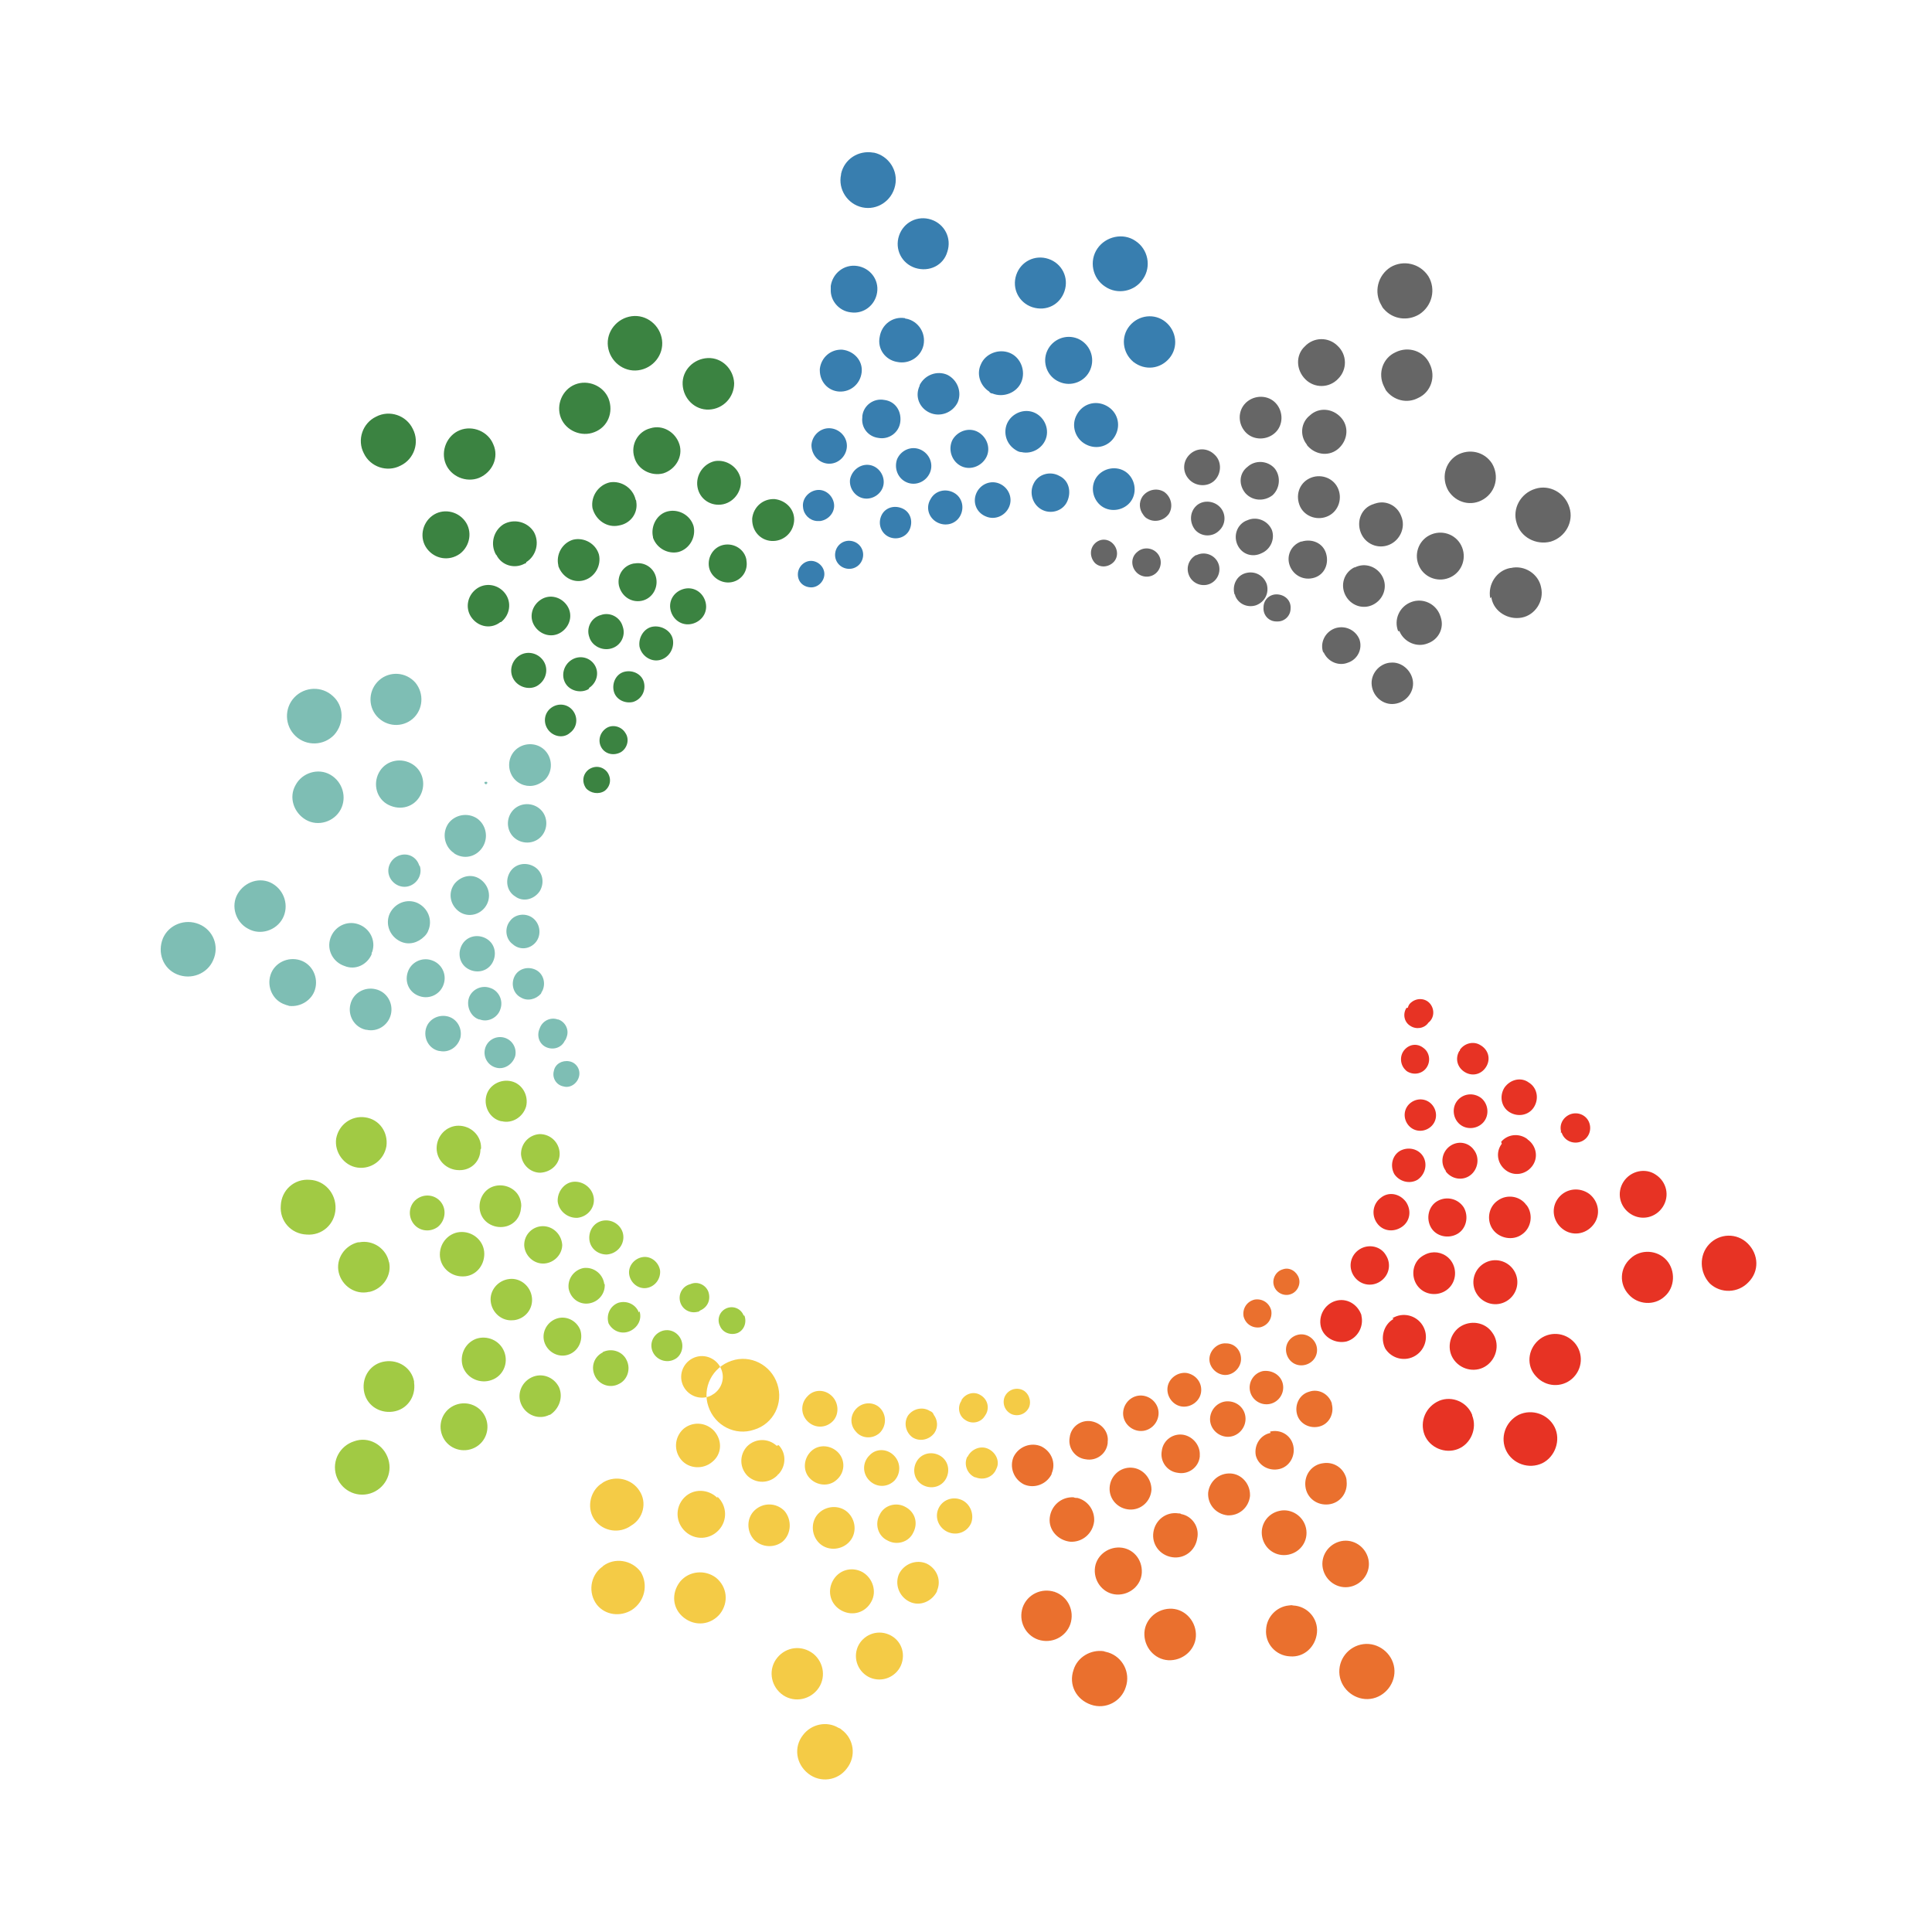 <?xml version="1.0" encoding="utf-8"?>
<!-- Generator: Adobe Illustrator 24.2.3, SVG Export Plug-In . SVG Version: 6.00 Build 0)  -->
<svg version="1.1" id="Layer_1" xmlns="http://www.w3.org/2000/svg" xmlns:xlink="http://www.w3.org/1999/xlink" x="0px" y="0px"
	 viewBox="0 0 300 300" style="enable-background:new 0 0 300 300;" xml:space="preserve">
<style type="text/css">
	.st0{fill-rule:evenodd;clip-rule:evenodd;fill:#387EAF;}
	.st1{fill-rule:evenodd;clip-rule:evenodd;fill:#3B8341;}
	.st2{fill-rule:evenodd;clip-rule:evenodd;fill:#7EBEB4;}
	.st3{fill-rule:evenodd;clip-rule:evenodd;fill:#A1CA44;}
	.st4{fill-rule:evenodd;clip-rule:evenodd;fill:#F4CB46;}
	.st5{fill-rule:evenodd;clip-rule:evenodd;fill:#EA702E;}
	.st6{fill-rule:evenodd;clip-rule:evenodd;fill:#E73324;}
	.st7{fill-rule:evenodd;clip-rule:evenodd;fill:#666666;}
</style>
<path class="st0" d="M132.1,48.5c2,0.3,3.8-1.1,4.1-3.1s-1.1-3.8-3.1-4.1c-2-0.3-3.8,1.1-4.1,3.1c0,0.2,0,0.4,0,0.5
	C128.9,46.7,130.3,48.3,132.1,48.5z M164.5,59.3c1.8,0.8,4,0,4.8-1.9c0,0,0,0,0,0l0,0c0.8-1.9-0.1-4-1.9-4.8c-1.9-0.8-4,0.1-4.8,1.9
	C161.8,56.3,162.6,58.5,164.5,59.3L164.5,59.3z M127.4,80.9c1.3-0.2,2.3-1.4,2.1-2.7s-1.4-2.3-2.7-2.1c-1.3,0.2-2.3,1.4-2.1,2.7
	c0.1,1.1,1,2,2.1,2.1C127,80.9,127.2,80.9,127.4,80.9z M134.2,77.4c1.4,0.2,2.8-0.8,3-2.2c0.2-1.4-0.8-2.8-2.2-3c0,0,0,0,0,0l0,0
	c-1.4-0.2-2.7,0.8-3,2.2C131.8,75.8,132.8,77.2,134.2,77.4z M138.1,83.4c1.2,0.5,2.7,0,3.2-1.3s0-2.7-1.3-3.2s-2.7,0-3.2,1.3
	C136.3,81.5,136.9,82.9,138.1,83.4L138.1,83.4z M145.5,81.1c1.3,0.7,2.9,0.3,3.6-1c0.7-1.3,0.3-2.9-1-3.6c-1.3-0.7-2.9-0.3-3.6,1
	C143.7,78.8,144.2,80.4,145.5,81.1L145.5,81.1z M170.6,78.2c1.2,1.3,3.3,1.3,4.6,0.1c1.3-1.2,1.3-3.3,0.1-4.6
	c-1.2-1.3-3.3-1.3-4.6-0.1l0,0c0,0-0.1,0.1-0.1,0.1C169.4,74.9,169.4,76.9,170.6,78.2L170.6,78.2z M168.6,69
	c1.7,0.9,3.7,0.3,4.6-1.4c0.9-1.7,0.3-3.7-1.4-4.6c-1.7-0.9-3.7-0.3-4.6,1.4C166.3,66,166.9,68.1,168.6,69L168.6,69z M158.6,70.2
	c1.7,0.4,3.5-0.7,3.9-2.4c0.4-1.7-0.7-3.5-2.4-3.9c-1.7-0.4-3.5,0.7-3.9,2.4c-0.3,1.3,0.2,2.7,1.4,3.5
	C157.9,70,158.2,70.2,158.6,70.2L158.6,70.2z M154.1,61.1c1.7,0.7,3.8-0.1,4.5-1.8c0.7-1.7-0.1-3.8-1.8-4.5
	c-1.7-0.7-3.8,0.1-4.5,1.8c-0.7,1.5-0.1,3.3,1.3,4.2C153.7,61,153.9,61.1,154.1,61.1L154.1,61.1z M144.4,64.1c1.6,0.7,3.5,0,4.3-1.6
	c0.7-1.6,0-3.5-1.6-4.3c-1.6-0.7-3.5,0-4.3,1.6v0c0,0,0,0.1,0,0.1C142,61.6,142.8,63.4,144.4,64.1L144.4,64.1z M139.3,56.2
	c1.9,0.4,3.7-0.8,4.1-2.6c0.4-1.9-0.8-3.7-2.6-4.1c-0.1,0-0.2,0-0.3-0.1c-1.9-0.3-3.6,1-3.9,2.9C136.2,54.2,137.5,55.9,139.3,56.2
	L139.3,56.2L139.3,56.2z M130.3,60.8c1.8,0.1,3.3-1.2,3.5-3s-1.2-3.3-3-3.5c-1.8-0.1-3.3,1.2-3.5,3c0,0.1,0,0.1,0,0.2
	C127.3,59.3,128.6,60.7,130.3,60.8z M128.6,72c1.5,0.1,2.8-1.1,2.9-2.6c0.1-1.5-1.1-2.8-2.6-2.9c-1.5-0.1-2.8,1.1-2.9,2.6
	C126,70.6,127.1,71.9,128.6,72L128.6,72z M136.4,68c1.6,0.3,3.2-0.8,3.4-2.5s-0.8-3.2-2.5-3.4c-1.6-0.3-3.2,0.8-3.4,2.5v0
	c0,0.1,0,0.1,0,0.2C133.7,66.4,134.8,67.8,136.4,68L136.4,68z M140.8,74.9c1.4,0.6,3-0.1,3.6-1.5s-0.1-3-1.5-3.6
	c-1.4-0.6-3,0.1-3.6,1.5C138.8,72.7,139.4,74.3,140.8,74.9L140.8,74.9z M149.1,72.3c1.4,0.8,3.2,0.2,4-1.2c0.8-1.4,0.2-3.2-1.2-4
	s-3.2-0.2-4,1.2C147.2,69.7,147.7,71.5,149.1,72.3C149.1,72.3,149.1,72.3,149.1,72.3z M153.1,80.2c1.4,0.6,3-0.1,3.6-1.5
	s-0.1-3-1.5-3.6c-1.4-0.6-3,0.1-3.6,1.5C151,78,151.6,79.6,153.1,80.2L153.1,80.2z M161.7,79.1c1.4,0.8,3.3,0.3,4-1.2s0.3-3.3-1.2-4
	c-1.4-0.8-3.3-0.3-4,1.2l0,0C159.8,76.5,160.3,78.3,161.7,79.1L161.7,79.1z M131.5,88.3c1.2,0.2,2.3-0.6,2.5-1.8
	c0.2-1.2-0.6-2.3-1.8-2.5c-1.2-0.2-2.3,0.6-2.5,1.8c0,0,0,0,0,0l0,0C129.5,87,130.3,88.1,131.5,88.3L131.5,88.3z M125.8,91.2
	c1.1,0.1,2.1-0.8,2.2-1.9c0.1-1.1-0.8-2.1-1.9-2.2c-1.1-0.1-2.1,0.8-2.2,1.9l0,0C123.8,90.2,124.6,91.1,125.8,91.2L125.8,91.2z
	 M142.1,41.6c-2.1-0.7-3.2-2.9-2.5-5s2.9-3.2,5-2.5c2.1,0.7,3.2,2.9,2.5,5l0,0C146.5,41.2,144.3,42.3,142.1,41.6L142.1,41.6z
	 M160.3,47.7c-2.1-0.7-3.2-2.9-2.5-5l0,0c0.7-2.1,2.9-3.2,5-2.5s3.2,2.9,2.5,5S162.5,48.4,160.3,47.7L160.3,47.7z M176,56.2
	c-1.7-1.4-2-3.9-0.6-5.6c1.4-1.7,3.9-2,5.6-0.6c1.7,1.4,2,3.9,0.6,5.6C180.2,57.3,177.8,57.6,176,56.2C176.1,56.3,176,56.3,176,56.2
	L176,56.2z M133.9,32.2c-2.3-0.5-3.8-2.8-3.3-5.1l0-0.1c0.5-2.3,2.7-3.7,5-3.3l0.1,0c2.3,0.5,3.8,2.8,3.3,5.1
	C138.5,31.2,136.2,32.7,133.9,32.2z M171.6,44.5c-2-1.3-2.5-4-1.2-5.9s4-2.5,5.9-1.2c2,1.3,2.5,4,1.2,5.9
	C176.2,45.3,173.5,45.8,171.6,44.5L171.6,44.5z"/>
<path class="st1" d="M71.4,86c1.6-1.2,2-3.5,0.8-5.1s-3.5-2-5.1-0.8c-1.6,1.2-2,3.5-0.8,5.1c0,0,0,0,0,0l0,0
	C67.5,86.8,69.7,87.2,71.4,86L71.4,86z M103,73.5c1.9-0.6,3.1-2.6,2.5-4.5c-0.6-1.9-2.6-3.1-4.5-2.5C99,67,97.9,69.1,98.5,71l0,0
	C99,72.9,101.1,74,103,73.5C103,73.5,103,73.5,103,73.5L103,73.5z M88.5,113.8c1.1-0.8,1.3-2.3,0.5-3.4c-0.8-1.1-2.3-1.3-3.4-0.5
	c-1.1,0.8-1.3,2.3-0.5,3.4l0,0C85.9,114.4,87.5,114.7,88.5,113.8z M91.5,106.8c1.2-0.8,1.6-2.4,0.8-3.6c-0.8-1.2-2.4-1.5-3.6-0.7
	c0,0,0,0,0,0l0,0c-1.2,0.8-1.6,2.4-0.9,3.6s2.4,1.6,3.6,0.9l0,0L91.5,106.8z M98.3,109c1.3-0.4,2-1.7,1.7-3s-1.7-2-3-1.7
	s-2,1.7-1.7,3l0,0C95.6,108.6,97,109.3,98.3,109C98.3,109,98.3,109,98.3,109z M102.4,102.5c1.4-0.3,2.3-1.7,2.1-3.1
	s-1.7-2.3-3.1-2.1s-2.3,1.7-2.1,3.1l0,0C99.6,101.8,101,102.8,102.4,102.5z M119.8,84c1.8,0.1,3.3-1.2,3.5-3s-1.2-3.3-3-3.5
	c-1.8-0.1-3.3,1.2-3.5,3c0,0.1,0,0.2,0,0.2C116.8,82.5,118.1,83.9,119.8,84z M112.3,78.3c1.8-0.4,3-2.2,2.7-4c-0.4-1.8-2.2-3-4-2.7
	c-1.8,0.4-3,2.2-2.7,4v0C108.6,77.5,110.4,78.7,112.3,78.3z M105.4,85.7c1.7-0.5,2.7-2.3,2.3-4c-0.5-1.7-2.3-2.7-4-2.3
	s-2.7,2.3-2.3,4c0,0,0,0.1,0,0.1C102,85.2,103.8,86.1,105.4,85.7L105.4,85.7z M96.1,81.6c1.8-0.3,3-1.9,2.7-3.7c0-0.1,0-0.2-0.1-0.3
	c-0.4-1.8-2.2-3-4-2.7c-1.8,0.4-3,2.2-2.7,4C92.5,80.8,94.3,82,96.1,81.6C96.1,81.6,96.1,81.6,96.1,81.6L96.1,81.6z M90.7,90.1
	c1.7-0.5,2.7-2.3,2.3-4c-0.5-1.7-2.3-2.7-4-2.3c-1.7,0.5-2.7,2.3-2.3,4c0,0,0,0.1,0,0.1C87.3,89.6,89,90.6,90.7,90.1L90.7,90.1z
	 M81.7,87.3c1.6-1,2.1-3.1,1.2-4.7c-1-1.6-3.1-2.1-4.7-1.2c-1.6,1-2.1,3.1-1.2,4.7c0,0,0.1,0.1,0.1,0.1c0.8,1.6,2.8,2.2,4.4,1.3
	C81.6,87.5,81.7,87.5,81.7,87.3L81.7,87.3z M77.8,96.6c1.4-1.1,1.7-3.1,0.6-4.5s-3.1-1.7-4.5-0.6c-1.4,1.1-1.7,3.1-0.6,4.5
	c1.1,1.4,3,1.7,4.4,0.6C77.7,96.6,77.8,96.6,77.8,96.6L77.8,96.6z M83.7,106.3c1.2-0.9,1.5-2.6,0.6-3.8l0,0l0,0
	c-0.9-1.2-2.6-1.5-3.8-0.6l0,0c-1.2,0.9-1.5,2.6-0.6,3.8c0,0,0,0,0,0l0,0C80.8,106.9,82.6,107.2,83.7,106.3
	C83.8,106.3,83.8,106.3,83.7,106.3L83.7,106.3L83.7,106.3z M87.1,98.2c1.4-0.9,1.9-2.7,1-4.1c-0.9-1.4-2.7-1.9-4.1-1
	c-1.4,0.9-1.9,2.7-1,4.1l0,0l0,0C83.9,98.6,85.7,99.1,87.1,98.2z M94.9,100.7c1.5-0.4,2.3-2,1.8-3.4c-0.4-1.5-2-2.3-3.4-1.8
	c-1.5,0.4-2.3,2-1.8,3.4C91.9,100.3,93.5,101.1,94.9,100.7L94.9,100.7z M99.6,93.3c1.6-0.3,2.6-1.9,2.3-3.5
	c-0.3-1.6-1.8-2.6-3.4-2.3c0,0-0.1,0-0.1,0c-1.6,0.3-2.6,1.8-2.3,3.4l0,0C96.5,92.6,98,93.6,99.6,93.3L99.6,93.3z M107.7,96.8
	c1.5-0.5,2.3-2,1.8-3.5s-2-2.3-3.5-1.8s-2.3,2-1.8,3.5C104.7,96.5,106.2,97.3,107.7,96.8L107.7,96.8z M113.6,90.4
	c1.6-0.3,2.6-1.8,2.3-3.4v0c0,0,0-0.1,0-0.1c-0.3-1.6-1.9-2.6-3.5-2.3c-1.6,0.3-2.6,1.9-2.3,3.5C110.4,89.6,112,90.7,113.6,90.4
	C113.6,90.4,113.6,90.4,113.6,90.4L113.6,90.4z M96.4,116.8c1-0.6,1.4-2,0.7-3l0,0l0,0c-0.6-1-2-1.4-3-0.7c-1,0.7-1.3,2-0.7,3
	C94,117.1,95.3,117.4,96.4,116.8z M93.9,122.8c0.9-0.7,1.1-1.9,0.4-2.9c-0.7-0.9-1.9-1.1-2.9-0.4c-0.9,0.7-1.1,1.9-0.4,2.9
	c0,0,0,0,0,0l0,0C91.7,123.2,93,123.4,93.9,122.8z M74.4,74.2c-2,0.8-4.4-0.2-5.2-2.2c-0.8-2,0.2-4.4,2.2-5.2c2-0.8,4.4,0.2,5.2,2.2
	C77.5,71,76.5,73.3,74.4,74.2L74.4,74.2z M92.3,67.1c-2,0.8-4.4-0.2-5.2-2.2c-0.8-2,0.2-4.4,2.2-5.2s4.4,0.2,5.2,2.2l0,0
	C95.3,64,94.4,66.3,92.3,67.1C92.3,67.1,92.3,67.1,92.3,67.1L92.3,67.1z M110.1,63.6c-2.2,0.1-4-1.7-4.1-3.9c-0.1-2.2,1.7-4,3.9-4.1
	c2.2-0.1,4,1.7,4.1,3.9l0,0C114,61.7,112.3,63.5,110.1,63.6L110.1,63.6z M62.2,72.3c-2.1,1.1-4.7,0.2-5.7-1.9
	c-1.1-2.1-0.2-4.7,1.9-5.7c2.1-1.1,4.7-0.2,5.7,1.9l0,0C65.2,68.7,64.3,71.3,62.2,72.3z M99.1,57.5c-2.3,0.3-4.4-1.4-4.7-3.7
	c-0.3-2.3,1.4-4.4,3.7-4.7c2.3-0.3,4.4,1.4,4.7,3.7S101.4,57.2,99.1,57.5C99.1,57.5,99.1,57.5,99.1,57.5z"/>
<path class="st2" d="M48.9,153.7c0.6-1.9-0.4-4-2.3-4.6c-1.9-0.6-4,0.4-4.6,2.3c-0.6,1.9,0.4,4,2.3,4.6c0.2,0.1,0.4,0.1,0.6,0.2
	C46.7,156.4,48.4,155.3,48.9,153.7z M65.1,123.8c1.1-1.7,0.7-4-1-5.1c-1.7-1.1-4-0.7-5.1,1c-1.1,1.7-0.7,4,1,5.1c0,0,0,0,0,0l0,0
	C61.8,125.9,64,125.5,65.1,123.8C65.1,123.8,65.1,123.8,65.1,123.8L65.1,123.8z M80,164c0.3-1.3-0.5-2.6-1.8-2.9
	c-1.3-0.3-2.6,0.5-2.9,1.8c-0.3,1.3,0.5,2.6,1.8,2.9C78.3,166.1,79.6,165.3,80,164L80,164z M77.7,156.7c0.5-1.4-0.3-2.9-1.6-3.3
	c-1.4-0.5-2.9,0.3-3.3,1.6s0.3,2.9,1.6,3.3c0,0,0,0,0,0c0,0,0.1,0,0.1,0C75.8,158.8,77.3,158,77.7,156.7L77.7,156.7z M84.2,153.9
	c0.6-1.2,0.2-2.7-1-3.3c-1.2-0.6-2.7-0.2-3.3,1c-0.6,1.2-0.2,2.7,1,3.3c1,0.6,2.3,0.3,3.1-0.6C84.1,154.1,84.1,154,84.2,153.9
	L84.2,153.9z M83.2,146.3c0.9-1.1,0.7-2.8-0.4-3.7c-1.1-0.9-2.8-0.7-3.6,0.4c-0.9,1.1-0.7,2.8,0.4,3.6
	C80.7,147.6,82.3,147.4,83.2,146.3L83.2,146.3z M84.7,121c1.2-1.3,1.1-3.4-0.2-4.6c-1.3-1.2-3.4-1.1-4.6,0.2
	c-1.2,1.3-1.1,3.4,0.2,4.6c1,0.9,2.4,1.1,3.6,0.5C84.1,121.5,84.4,121.3,84.7,121L84.7,121z M75.3,121.4c-0.1,0.1-0.1,0.2,0,0.3
	c0.1,0.1,0.2,0.1,0.3,0c0.1-0.1,0.1-0.2,0-0.3c0,0,0,0,0,0H75.3z M74.9,131.6c1-1.5,0.6-3.5-0.8-4.5c-1.5-1-3.5-0.6-4.5,0.8
	c-1,1.5-0.6,3.5,0.8,4.5c0,0,0.1,0,0.1,0.1C72,133.5,73.9,133.1,74.9,131.6L74.9,131.6z M65.2,134.5c0.4,1.3-0.4,2.7-1.7,3.1
	c-1.3,0.4-2.7-0.4-3.1-1.7c-0.4-1.3,0.4-2.7,1.7-3.1c1.3-0.4,2.6,0.3,3,1.6l0,0L65.2,134.5z M66.5,144.5c0.7-1.6,0-3.5-1.7-4.3
	c-1.6-0.7-3.5,0-4.3,1.7c-0.7,1.6,0,3.5,1.7,4.3c1.3,0.6,2.7,0.2,3.7-0.8C66.2,145.1,66.4,144.8,66.5,144.5L66.5,144.5z M57.8,147.8
	c0.6-1.8-0.4-3.7-2.2-4.3s-3.7,0.4-4.3,2.2c-0.6,1.8,0.4,3.7,2.2,4.3h0c1.7,0.7,3.5-0.2,4.2-1.8C57.7,148.1,57.7,147.9,57.8,147.8z
	 M60.7,157.5c0.4-1.7-0.6-3.5-2.4-3.9c-1.7-0.4-3.5,0.6-3.9,2.4c-0.4,1.7,0.6,3.5,2.4,3.9c0,0,0.1,0,0.1,0
	C58.6,160.3,60.3,159.2,60.7,157.5L60.7,157.5z M71.5,161.1c0.3-1.5-0.6-3-2.1-3.3s-3,0.6-3.3,2.1s0.6,3,2.1,3.3l0,0l0.1,0
	C69.7,163.5,71.1,162.6,71.5,161.1L71.5,161.1z M68.9,152.8c0.5-1.5-0.3-3.2-1.9-3.7c-1.5-0.5-3.2,0.3-3.7,1.9s0.3,3.2,1.9,3.7
	C66.7,155.2,68.4,154.4,68.9,152.8L68.9,152.8z M76.4,149.6c0.8-1.3,0.5-3-0.8-3.8s-3-0.5-3.8,0.8c0,0,0,0,0,0l0,0
	c-0.8,1.3-0.5,3,0.8,3.8S75.6,150.9,76.4,149.6C76.4,149.6,76.4,149.6,76.4,149.6z M75.3,140.9c1-1.3,0.8-3.1-0.5-4.2
	s-3.1-0.8-4.2,0.5l0,0l0,0c-1,1.3-0.8,3.1,0.5,4.2S74.3,142.2,75.3,140.9L75.3,140.9z M83.8,138.4c0.8-1.3,0.5-3-0.8-3.8
	s-3-0.5-3.8,0.8s-0.5,3,0.8,3.8C81.2,140.1,82.9,139.7,83.8,138.4L83.8,138.4z M84.2,129.7c1-1.3,0.8-3.2-0.5-4.2
	c-1.3-1-3.2-0.8-4.2,0.5c-1,1.3-0.8,3.2,0.5,4.2l0,0l0,0C81.3,131.2,83.2,131,84.2,129.7L84.2,129.7z M88,161
	c0.4-1.1-0.2-2.3-1.3-2.7c0,0-0.1,0-0.1,0c-1.1-0.4-2.4,0.2-2.8,1.4l0,0c-0.5,1.1-0.1,2.4,1,2.9s2.4,0.1,2.9-1
	C87.9,161.4,87.9,161.2,88,161z M89.9,167.2c0.3-1.1-0.4-2.2-1.5-2.4s-2.2,0.4-2.4,1.5c-0.3,1.1,0.4,2.2,1.5,2.4
	C88.5,169,89.6,168.3,89.9,167.2L89.9,167.2z M43.9,142.6c-1,1.9-3.5,2.7-5.4,1.6c-1.9-1-2.7-3.5-1.6-5.4s3.5-2.7,5.4-1.6
	C44.2,138.3,44.9,140.7,43.9,142.6L43.9,142.6z M52.9,125.7c-1,1.9-3.5,2.7-5.4,1.6s-2.7-3.5-1.6-5.4c1-1.9,3.5-2.7,5.4-1.6l0,0
	C53.2,121.4,53.9,123.8,52.9,125.7L52.9,125.7z M64.1,111.6c-1.6,1.4-4.1,1.3-5.6-0.4c-1.4-1.6-1.3-4.1,0.4-5.6
	c1.6-1.4,4.1-1.3,5.6,0.4C65.9,107.7,65.7,110.2,64.1,111.6C64.1,111.6,64.1,111.6,64.1,111.6L64.1,111.6z M33.1,149.1
	c-0.9,2.1-3.4,3.1-5.6,2.2s-3.1-3.4-2.2-5.6c0.9-2.1,3.4-3.1,5.6-2.2C33.1,144.4,34.1,146.9,33.1,149.1L33.1,149.1z M51.9,114.1
	c-1.6,1.7-4.3,1.8-6,0.2s-1.8-4.3-0.2-6c1.6-1.7,4.3-1.8,6-0.2l0,0C53.4,109.6,53.5,112.3,51.9,114.1L51.9,114.1z"/>
<path class="st3" d="M75.3,219.9c-0.9-1.8-3.1-2.5-4.9-1.6c-1.8,0.9-2.5,3.1-1.6,4.9c0.9,1.8,3.1,2.5,4.9,1.6
	C75.5,223.9,76.2,221.7,75.3,219.9L75.3,219.9z M68.5,186.7c-0.9-1.2-2.6-1.4-3.8-0.5c-1.2,0.9-1.4,2.6-0.5,3.8
	c0.9,1.2,2.6,1.4,3.8,0.5C69.1,189.6,69.4,187.9,68.5,186.7L68.5,186.7L68.5,186.7z M105.7,207.9c-0.6-1.2-2-1.7-3.2-1.1h0l0,0
	c-1.2,0.6-1.7,2-1.1,3.2c0.6,1.2,2.1,1.7,3.3,1.1C105.8,210.6,106.3,209.1,105.7,207.9L105.7,207.9z M99.2,203.8
	c-0.5-1.3-1.9-1.9-3.2-1.5c-1.3,0.5-1.9,1.9-1.5,3.2c0.7,1.3,2.2,1.8,3.5,1.1c1.1-0.6,1.7-1.8,1.3-3L99.2,203.8z M102.5,197.3
	c-0.2-1.3-1.4-2.3-2.7-2.1s-2.3,1.4-2.1,2.7s1.4,2.3,2.7,2.1c0,0,0,0,0,0l0,0C101.7,199.8,102.6,198.6,102.5,197.3L102.5,197.3z
	 M96.8,192.1c0-1.4-1.2-2.6-2.7-2.6s-2.6,1.2-2.6,2.7s1.2,2.6,2.7,2.6l0,0C95.7,194.7,96.8,193.5,96.8,192.1z M81.7,171.8
	c0.4-1.7-0.6-3.5-2.3-3.9c-1.7-0.4-3.5,0.6-3.9,2.3c-0.4,1.7,0.6,3.5,2.3,3.9c0,0,0,0,0,0c0,0,0.1,0,0.1,0
	C79.5,174.5,81.2,173.5,81.7,171.8z M74.7,178.2c0-1.9-1.6-3.4-3.5-3.4s-3.4,1.6-3.4,3.5c0,1.9,1.6,3.4,3.5,3.4c0,0,0.1,0,0.1,0
	c1.8,0,3.2-1.4,3.2-3.2C74.7,178.4,74.7,178.3,74.7,178.2z M80.8,186.3c-0.5-1.7-2.4-2.6-4.1-2.1s-2.6,2.4-2.1,4.1
	c0.5,1.7,2.4,2.6,4.1,2.1c1.3-0.4,2.1-1.5,2.2-2.8C81,187.1,80.9,186.7,80.8,186.3L80.8,186.3z M75.2,194.7c0-1.9-1.6-3.4-3.5-3.4
	s-3.4,1.6-3.4,3.5c0,1.9,1.6,3.4,3.5,3.4c0,0,0.1,0,0.1,0C73.8,198.2,75.2,196.6,75.2,194.7L75.2,194.7z M82.6,201.5
	c-0.2-1.8-1.8-3.1-3.5-2.9c-1.8,0.2-3.1,1.8-2.9,3.5c0.2,1.8,1.8,3.1,3.5,2.9c0,0,0.1,0,0.1,0C81.5,204.8,82.8,203.3,82.6,201.5
	L82.6,201.5z M78.3,209.9c-0.7-1.8-2.7-2.6-4.4-2c-1.8,0.7-2.6,2.7-2,4.4c0.7,1.8,2.7,2.6,4.4,2l0,0C78.1,213.7,79,211.7,78.3,209.9
	C78.3,209.9,78.3,209.9,78.3,209.9L78.3,209.9z M86.8,215.4c-0.8-1.6-2.7-2.3-4.3-1.5c-1.6,0.8-2.3,2.7-1.5,4.3
	c0.8,1.6,2.7,2.3,4.3,1.5c0,0,0.1,0,0.1,0C86.8,218.8,87.5,217,86.8,215.4L86.8,215.4z M97.3,211.2c-0.6-1.3-2.2-1.9-3.6-1.3
	c0,0-0.1,0-0.1,0.1c-1.4,0.7-1.9,2.3-1.2,3.7c0.7,1.4,2.4,1.9,3.7,1.2C97.4,214.3,98,212.6,97.3,211.2
	C97.3,211.3,97.3,211.3,97.3,211.2L97.3,211.2z M90.1,206.5c-0.6-1.5-2.3-2.3-3.8-1.7l0,0c-1.5,0.6-2.3,2.3-1.7,3.8s2.3,2.3,3.8,1.7
	c0,0,0,0,0,0l0,0C89.9,209.7,90.6,208,90.1,206.5z M93.8,199.2c-0.3-1.5-1.7-2.5-3.2-2.3c-1.5,0.3-2.5,1.7-2.3,3.2
	c0.3,1.5,1.6,2.5,3.1,2.3c1.5-0.2,2.6-1.5,2.5-3v0C93.8,199.4,93.8,199.3,93.8,199.2L93.8,199.2z M87.3,193.3
	c-0.1-1.6-1.4-2.9-3-2.9c-1.6,0-2.9,1.3-2.9,2.9c0,0,0,0.1,0,0.1c0.1,1.6,1.5,2.9,3.1,2.8c1.6-0.1,2.9-1.5,2.8-3.1L87.3,193.3z
	 M92.2,186c-0.2-1.5-1.6-2.6-3.1-2.5s-2.6,1.6-2.5,3.1c0.2,1.5,1.6,2.6,3.1,2.5l0,0l0,0C91.3,188.9,92.4,187.5,92.2,186L92.2,186
	L92.2,186z M86.9,179c-0.1-1.6-1.4-2.9-3.1-2.9c-1.6,0.1-2.9,1.4-2.9,3.1c0.1,1.6,1.4,2.9,3,2.9C85.7,182,87,180.6,86.9,179
	C87,178.9,87,178.9,86.9,179c0-0.1,0-0.1,0-0.2V179z M110,200.6c-0.4-1.1-1.7-1.7-2.8-1.2h0l0,0c-1.2,0.3-1.9,1.5-1.6,2.7
	c0.3,1.2,1.5,1.9,2.7,1.6c0.2,0,0.3-0.1,0.4-0.2C109.9,203,110.4,201.8,110,200.6L110,200.6z M115.4,204.1c-0.5-1-1.7-1.4-2.7-0.9
	c0,0,0,0,0,0l0,0c-1,0.5-1.4,1.7-0.9,2.7l0,0c0.4,1,1.6,1.5,2.7,1.1c1-0.4,1.5-1.6,1.1-2.7C115.5,204.3,115.4,204.2,115.4,204.1z
	 M64.3,214.7c0.3,2.2-1.1,4.2-3.3,4.5c-2.2,0.3-4.2-1.1-4.5-3.3c-0.3-2.2,1.1-4.2,3.3-4.5c2.1-0.3,4.1,1,4.5,3.1
	C64.3,214.6,64.3,214.6,64.3,214.7L64.3,214.7z M60.4,195.9c0.5,2.1-0.9,4.2-3,4.7l-0.1,0c-2.1,0.5-4.2-0.9-4.7-3
	c-0.5-2.1,0.9-4.2,3-4.7c0,0,0.1,0,0.2,0l0,0c2.1-0.4,4.2,1,4.6,3.1c0,0,0,0.1,0,0.1L60.4,195.9z M60,178c-0.4,2.2-2.4,3.6-4.5,3.3
	s-3.6-2.4-3.3-4.5c0.4-2.2,2.4-3.6,4.5-3.3l0,0l0,0C58.9,173.8,60.3,175.8,60,178L60,178z M60.3,226.6c0.7,2.3-0.6,4.6-2.8,5.3
	c-2.3,0.7-4.6-0.6-5.3-2.8c-0.7-2.3,0.6-4.6,2.8-5.3l0,0C57.2,223,59.6,224.3,60.3,226.6L60.3,226.6z M52.1,187.7
	c-0.1,2.4-2.1,4.2-4.5,4c-2.4-0.1-4.2-2.1-4-4.5c0.1-2.4,2.1-4.2,4.5-4l0,0C50.4,183.3,52.2,185.3,52.1,187.7L52.1,187.7z"/>
<path class="st4" d="M138,253.8c-1.9-0.8-4,0.1-4.8,1.9c-0.8,1.9,0.1,4,1.9,4.8c1.9,0.8,4-0.1,4.8-1.9
	C140.7,256.7,139.9,254.6,138,253.8L138,253.8z M111.4,232.6c-1.4-1.4-3.7-1.5-5.1-0.1c0,0,0,0,0,0c0,0,0,0-0.1,0.1
	c-1.4,1.5-1.3,3.8,0.2,5.2s3.8,1.3,5.2-0.2c1.4-1.5,1.3-3.8-0.2-5.2V232.6z M153.5,225c-1.2-0.6-2.6,0-3.2,1.1c0,0,0,0.1-0.1,0.1
	c-0.6,1.2,0,2.7,1.2,3.2c0,0,0,0,0,0l0.1,0c1.2,0.5,2.7,0,3.2-1.3C155.3,227,154.7,225.6,153.5,225L153.5,225z M145.9,226
	c-1.3-0.7-2.9-0.3-3.6,1c-0.7,1.3-0.3,2.9,1,3.6c1.3,0.7,2.9,0.3,3.6-1C147.6,228.3,147.2,226.7,145.9,226L145.9,226z M144.4,219.1
	c-1.1-0.7-2.6-0.4-3.4,0.7c-0.7,1.1-0.4,2.6,0.7,3.4c1.1,0.7,2.6,0.4,3.4-0.7c0.6-0.9,0.5-2-0.1-2.8
	C144.9,219.4,144.7,219.2,144.4,219.1L144.4,219.1z M136.8,218.8c-0.9-1.1-2.6-1.2-3.7-0.2s-1.2,2.6-0.2,3.7
	c0.9,1.1,2.6,1.2,3.7,0.2l0,0C137.6,221.5,137.7,219.9,136.8,218.8C136.8,218.8,136.8,218.8,136.8,218.8
	C136.8,218.8,136.8,218.8,136.8,218.8L136.8,218.8z M112.1,212.9c-0.5-1.7-2.3-2.7-4-2.2c-1.7,0.5-2.7,2.3-2.2,4
	c0.5,1.7,2.3,2.7,4,2.2c0.4-0.1,0.7-0.3,1-0.5C112,215.6,112.5,214.2,112.1,212.9L112.1,212.9z M110.9,222.2
	c-1.3-1.4-3.4-1.5-4.8-0.3c-1.4,1.3-1.5,3.4-0.3,4.8s3.4,1.5,4.8,0.3C112.1,225.8,112.2,223.7,110.9,222.2L110.9,222.2z
	 M120.6,224.5c-1.3-1.2-3.3-1.2-4.6,0.1c-1.2,1.3-1.2,3.3,0.1,4.6c1.3,1.2,3.3,1.2,4.6-0.1c0,0,0,0,0,0c0.1-0.1,0.1-0.2,0.2-0.2
	c1.2-1.3,1.2-3.3,0-4.5L120.6,224.5z M121.8,234.6c-1.3-1.3-3.3-1.3-4.6-0.1s-1.3,3.3-0.1,4.6c1.2,1.2,3.1,1.3,4.4,0.3
	C122.9,238.2,123,236,121.8,234.6L121.8,234.6z M131.8,235c-1.2-1.3-3.3-1.3-4.6-0.1c-1.3,1.2-1.3,3.3-0.1,4.6
	c1.2,1.3,3.3,1.3,4.6,0.1c0,0,0.1-0.1,0.1-0.1C133,238.3,133,236.3,131.8,235L131.8,235z M133.9,244.1c-1.7-0.9-3.7-0.3-4.6,1.4
	s-0.3,3.7,1.4,4.6c1.7,0.9,3.7,0.3,4.6-1.4C136.2,247.1,135.5,245,133.9,244.1L133.9,244.1z M143.9,242.8c-1.6-0.7-3.5,0-4.3,1.6
	c-0.7,1.6,0,3.5,1.6,4.3s3.5,0,4.3-1.6c0,0,0,0,0,0c0,0,0-0.1,0-0.1C146.2,245.4,145.5,243.6,143.9,242.8L143.9,242.8z M149.3,232.9
	c-1.4-0.6-3,0-3.6,1.4l0,0c-0.6,1.4,0.1,3,1.5,3.6c1.4,0.6,3,0,3.6-1.4l0,0C151.3,235.2,150.7,233.5,149.3,232.9L149.3,232.9
	C149.3,232.9,149.3,232.9,149.3,232.9L149.3,232.9z M140.6,234c-1.4-0.8-3.3-0.3-4,1.2c-0.8,1.4-0.3,3.3,1.2,4
	c1.4,0.8,3.3,0.3,4-1.2c0,0,0,0,0,0l0,0C142.6,236.5,142.1,234.8,140.6,234L140.6,234z M138.8,226c-1.1-1.1-2.8-1.1-3.8,0l0,0
	c-1.1,1.1-1.1,2.8,0,3.9c1.1,1.1,2.8,1.1,3.9,0C139.9,228.8,139.9,227.1,138.8,226L138.8,226L138.8,226L138.8,226z M130.2,225.6
	c-1.1-1.2-3-1.4-4.2-0.3c-1.2,1.1-1.4,3-0.3,4.2c1.1,1.2,3,1.4,4.2,0.3l0,0l0,0C131.2,228.7,131.3,226.8,130.2,225.6L130.2,225.6z
	 M129.2,216.8c-1.1-1.1-2.8-1.1-3.8,0h0l0,0c-1.1,1.1-1.1,2.8,0,3.9c1.1,1.1,2.8,1.1,3.9,0C130.3,219.7,130.3,217.9,129.2,216.8
	L129.2,216.8z M120.7,214.9c-1-3-4.2-4.6-7.1-3.6c-3,1-4.6,4.2-3.6,7.1c1,3,4.2,4.6,7.1,3.6C120.1,221.1,121.7,217.9,120.7,214.9
	L120.7,214.9L120.7,214.9z M152.2,216.6c-1-0.6-2.3-0.2-2.9,0.8l0,0c0,0,0,0,0,0.1c-0.7,1-0.4,2.4,0.6,3c1,0.7,2.4,0.4,3-0.6
	c0.1-0.1,0.1-0.2,0.2-0.3C153.7,218.5,153.3,217.2,152.2,216.6L152.2,216.6z M158.7,215.8c-1-0.4-2.2,0-2.7,1.1l0,0
	c-0.4,1,0,2.2,1.1,2.7c1,0.4,2.2,0,2.7-1.1C160.2,217.5,159.7,216.2,158.7,215.8C158.7,215.8,158.7,215.8,158.7,215.8L158.7,215.8z
	 M126.3,256.8c1.7,1.4,2,3.9,0.6,5.6s-3.9,2-5.6,0.6c-1.7-1.4-2-3.9-0.6-5.6C122.1,255.7,124.5,255.4,126.3,256.8
	C126.3,256.8,126.3,256.8,126.3,256.8L126.3,256.8z M111.2,245c1.7,1.4,2,3.8,0.6,5.6c-1.4,1.7-3.8,2-5.6,0.6s-2-3.8-0.6-5.6
	C107,243.9,109.5,243.7,111.2,245L111.2,245z M99.3,231.5c1.2,1.8,0.6,4.3-1.3,5.4l0,0c-1.8,1.3-4.3,0.9-5.6-0.8s-0.9-4.3,0.8-5.6
	c0.2-0.1,0.4-0.3,0.6-0.4C95.6,229.1,98.1,229.6,99.3,231.5L99.3,231.5z M130.7,268.6c1.9,1.4,2.3,4.1,0.8,6c-1.4,1.9-4.1,2.3-6,0.8
	s-2.3-4.1-0.8-6c1.3-1.7,3.7-2.2,5.5-1.1C130.5,268.4,130.6,268.5,130.7,268.6L130.7,268.6z M99.5,244.1c1.2,2,0.6,4.6-1.4,5.9
	c-1.8,1.1-4.1,0.8-5.4-0.8c-1.4-1.8-1.1-4.5,0.8-5.9c0,0,0.1,0,0.1-0.1C95.4,241.8,98.1,242.2,99.5,244.1z"/>
<path class="st5" d="M207.9,239.4c-1.9,0.6-3,2.6-2.4,4.5c0.6,1.9,2.6,3,4.5,2.4c1.9-0.6,3-2.6,2.4-4.5
	C211.8,239.9,209.8,238.8,207.9,239.4L207.9,239.4z M173.9,240.3c-2-0.1-3.8,1.4-3.9,3.4s1.4,3.8,3.4,3.9c2,0.1,3.8-1.4,3.9-3.4l0,0
	C177.4,242.1,175.9,240.4,173.9,240.3L173.9,240.3z M201.4,207.3c-1.3,0.4-2,1.7-1.6,3c0.4,1.3,1.7,2,3,1.6c1.3-0.4,2-1.7,1.6-3v0
	l0,0C204,207.7,202.7,206.9,201.4,207.3L201.4,207.3z M196.1,212.9c-1.4,0.3-2.3,1.7-2,3.1c0.3,1.4,1.7,2.3,3.1,2
	c1.4-0.3,2.3-1.7,2-3.1C198.9,213.5,197.5,212.7,196.1,212.9L196.1,212.9z M190.4,208.6c-1.3-0.1-2.5,1-2.6,2.3
	c-0.1,1.3,1,2.5,2.3,2.6c1.3,0.1,2.5-1,2.6-2.3C192.8,209.8,191.8,208.6,190.4,208.6L190.4,208.6z M184.3,213.2
	c-1.4-0.2-2.8,0.8-3,2.2c-0.2,1.4,0.8,2.8,2.2,3c1.4,0.2,2.8-0.8,3-2.2l0,0C186.7,214.8,185.8,213.5,184.3,213.2L184.3,213.2z
	 M161.7,224.6c-1.6-0.7-3.5,0-4.3,1.6c-0.7,1.6,0,3.5,1.6,4.3c1.6,0.7,3.5,0,4.3-1.6v0c0,0,0-0.1,0-0.1
	C164,227.2,163.3,225.4,161.7,224.6L161.7,224.6z M166.7,232.5c-1.9-0.1-3.5,1.3-3.7,3.2s1.3,3.5,3.2,3.7c1.9,0.1,3.5-1.3,3.7-3.2
	c0.1-1.7-1-3.2-2.6-3.6C167.1,232.6,166.9,232.6,166.7,232.5L166.7,232.5z M175.7,227.9c-1.8-0.1-3.3,1.3-3.4,3.1
	c-0.1,1.8,1.3,3.3,3.1,3.4c1.8,0.1,3.3-1.3,3.4-3.1l0,0C178.8,229.6,177.5,228,175.7,227.9L175.7,227.9L175.7,227.9z M183,235
	c-1.9-0.3-3.6,1-3.9,2.9c-0.3,1.9,1,3.6,2.9,3.9c1.9,0.3,3.6-1,3.9-2.9l0,0c0.4-1.8-0.8-3.5-2.5-3.8C183.3,235,183.2,235,183,235z
	 M191.1,228.8c-1.8-0.1-3.3,1.2-3.5,3c-0.1,1.8,1.2,3.3,3,3.5c1.8,0.1,3.3-1.2,3.5-3c0-0.1,0-0.1,0-0.2
	C194.1,230.4,192.8,228.9,191.1,228.8L191.1,228.8z M198.7,234.6c-1.9,0.4-3.1,2.2-2.7,4.1c0.4,1.9,2.2,3.1,4.1,2.7
	c1.9-0.4,3.1-2.2,2.7-4.1C202.4,235.4,200.5,234.2,198.7,234.6L198.7,234.6z M205.5,227.2c-1.8,0.2-3,1.8-2.8,3.6
	c0.2,1.8,1.8,3,3.6,2.8c1.8-0.2,3-1.8,2.8-3.6c0-0.4-0.1-0.7-0.3-1.1C208.2,227.7,206.9,227,205.5,227.2L205.5,227.2z M203.3,216.1
	c-1.5,0.4-2.3,2-1.9,3.5s2,2.3,3.5,1.9s2.3-2,1.9-3.5l0,0l0-0.1C206.3,216.4,204.7,215.6,203.3,216.1
	C203.3,216.1,203.3,216.1,203.3,216.1L203.3,216.1z M197.3,222.5c-1.6,0.3-2.6,1.9-2.3,3.5c0,0,0,0,0,0l0,0c0.4,1.6,2.1,2.5,3.7,2.1
	c1.6-0.4,2.5-2.1,2.1-3.7c-0.4-1.6-2-2.5-3.6-2.1L197.3,222.5z M190.8,217.6c-1.5-0.1-2.8,1.1-2.9,2.6s1.1,2.8,2.6,2.9
	s2.8-1.1,2.9-2.6C193.5,219,192.4,217.7,190.8,217.6L190.8,217.6z M183.8,222.8c-1.6-0.3-3.2,0.8-3.4,2.5c-0.3,1.6,0.8,3.2,2.5,3.4
	c1.6,0.3,3.2-0.8,3.4-2.5c0-0.1,0-0.1,0-0.2C186.4,224.5,185.3,223.1,183.8,222.8L183.8,222.8z M177.3,216.7
	c-1.5-0.1-2.8,1.1-2.9,2.6s1.1,2.8,2.6,2.9s2.8-1.1,2.9-2.6C180,218.1,178.8,216.8,177.3,216.7L177.3,216.7z M169.5,220.7
	c-1.6-0.3-3.2,0.8-3.4,2.5c-0.3,1.6,0.8,3.2,2.5,3.4c1.6,0.3,3.2-0.8,3.4-2.5c0-0.1,0-0.1,0-0.2C172.2,222.4,171.1,221,169.5,220.7
	L169.5,220.7z M194.8,201.8c-1.2,0.3-1.9,1.4-1.7,2.6c0.3,1.2,1.4,1.9,2.6,1.7c1.2-0.3,1.9-1.4,1.7-2.6
	C197.1,202.3,196,201.6,194.8,201.8L194.8,201.8z M199.2,197.1c-1.1,0.3-1.7,1.5-1.4,2.5c0.3,1.1,1.5,1.7,2.5,1.4c0,0,0,0,0,0l0,0
	c1.1-0.3,1.7-1.5,1.4-2.5S200.3,196.7,199.2,197.1L199.2,197.1z M200.8,249.3c2.2,0.1,3.9,2,3.7,4.2s-2,3.9-4.2,3.7
	c-2.2-0.1-3.9-2-3.7-4.2c0.1-1.9,1.6-3.5,3.5-3.7C200.3,249.3,200.5,249.2,200.8,249.3L200.8,249.3z M181.6,249.8
	c2.2-0.1,4,1.7,4.1,3.9c0.1,2.2-1.7,4-3.9,4.1c-2.2,0.1-4-1.7-4.1-3.9v0l0,0C177.6,251.7,179.4,249.9,181.6,249.8L181.6,249.8z
	 M163.8,247.2c2,0.7,3.1,2.9,2.4,5c-0.7,2-2.9,3.1-5,2.4c-2-0.7-3.1-2.9-2.4-5C159.5,247.6,161.7,246.5,163.8,247.2
	C163.7,247.1,163.8,247.1,163.8,247.2L163.8,247.2z M211.7,255.3c2.3-0.3,4.5,1.4,4.8,3.7c0.3,2.3-1.4,4.5-3.7,4.8
	c-2.3,0.3-4.5-1.4-4.8-3.7l0,0l0,0C207.7,257.7,209.4,255.6,211.7,255.3L211.7,255.3z M172.1,256.6c2.2,0.7,3.5,3.1,2.7,5.4
	c-0.7,2.2-3.1,3.5-5.4,2.7s-3.5-3.1-2.7-5.4c0.6-2,2.7-3.2,4.7-2.9C171.6,256.5,171.8,256.5,172.1,256.6L172.1,256.6z"/>
<path class="st6" d="M252.1,183.5c-1.1,1.7-0.6,3.9,1.1,5c1.7,1.1,3.9,0.6,5-1.1c1.1-1.7,0.6-3.9-1.1-5
	C255.5,181.3,253.2,181.8,252.1,183.5L252.1,183.5z M226.6,206.1c-1.6,1.2-2,3.5-0.8,5.1s3.5,2,5.1,0.8s2-3.5,0.8-5.1l0,0
	C230.6,205.3,228.3,204.9,226.6,206.1C226.7,206.1,226.7,206.1,226.6,206.1L226.6,206.1z M226.6,163.2c-0.7,1.2-0.3,2.6,0.9,3.3
	c1.2,0.7,2.6,0.3,3.3-0.9c0.7-1.2,0.3-2.6-0.9-3.3c-1.1-0.7-2.5-0.3-3.2,0.7C226.7,163.1,226.7,163.2,226.6,163.2L226.6,163.2z
	 M226.3,170.9c-0.9,1.1-0.7,2.8,0.4,3.7c1.1,0.9,2.8,0.7,3.7-0.4c0.9-1.1,0.7-2.8-0.4-3.7C228.8,169.6,227.2,169.8,226.3,170.9
	L226.3,170.9z M219.1,171.2c-1.1,0.8-1.3,2.3-0.5,3.4c0.8,1.1,2.3,1.3,3.4,0.5c0,0,0,0,0,0l0,0c1.1-0.8,1.3-2.3,0.5-3.4
	C221.7,170.6,220.2,170.4,219.1,171.2C219.1,171.2,219.1,171.2,219.1,171.2z M217.4,178.7c-1.2,0.7-1.6,2.3-0.9,3.6c0,0,0,0,0,0l0,0
	c0.8,1.2,2.4,1.6,3.6,0.9c1.2-0.8,1.6-2.4,0.9-3.6C220.3,178.4,218.7,178,217.4,178.7C217.5,178.7,217.5,178.7,217.4,178.7
	L217.4,178.7z M207.4,202c-1.7,0.5-2.7,2.3-2.3,4s2.3,2.7,4,2.3c1.7-0.5,2.7-2.3,2.3-4l0,0c0,0,0-0.1,0-0.1
	C210.8,202.5,209.1,201.5,207.4,202L207.4,202z M216.4,204.8c-1.6,0.9-2.1,3-1.3,4.6c1,1.6,3.1,2.1,4.7,1.1c1.6-1,2.1-3.1,1.1-4.7
	c-1-1.6-3.1-2.1-4.7-1.1l0,0L216.4,204.8z M220.3,195.5c-1.2,1.3-1.1,3.4,0.2,4.6s3.4,1.1,4.6-0.2c1.2-1.3,1.1-3.4-0.2-4.6
	c-1-0.9-2.4-1.1-3.6-0.5C220.9,195,220.6,195.2,220.3,195.5L220.3,195.5z M230.4,196.2c-1.6,1-2.1,3.1-1.1,4.7
	c1,1.6,3.1,2.1,4.7,1.1c1.6-1,2.1-3.1,1.1-4.7C234.1,195.7,232,195.2,230.4,196.2C230.4,196.2,230.4,196.2,230.4,196.2L230.4,196.2z
	 M232.6,186.4c-1.5,1-1.8,3.1-0.8,4.5s3.1,1.8,4.5,0.8c1.5-1,1.8-3.1,0.8-4.5c0,0-0.1-0.1-0.1-0.1C236,185.7,234,185.4,232.6,186.4
	L232.6,186.4z M242,186c-1.2,1.5-0.9,3.6,0.6,4.8c1.5,1.2,3.6,0.9,4.8-0.6c1.2-1.5,0.9-3.6-0.6-4.8C245.3,184.3,243.2,184.5,242,186
	L242,186z M242.5,175.9c0.4,1.2,1.7,1.8,2.9,1.4c1.2-0.4,1.8-1.7,1.4-2.9c-0.4-1.2-1.7-1.8-2.9-1.4c-1.1,0.4-1.8,1.5-1.5,2.7
	c0,0,0,0.1-0.1,0.1L242.5,175.9z M233.6,168.9c-0.8,1.3-0.5,3,0.8,3.8s3,0.5,3.8-0.8c0.8-1.3,0.5-3-0.8-3.8
	C236.2,167.2,234.5,167.6,233.6,168.9L233.6,168.9z M233.2,177.6c-1,1.3-0.7,3.1,0.6,4.1c1.3,1,3.1,0.7,4.1-0.6s0.7-3.1-0.6-4.1l0,0
	c0,0-0.1,0-0.1-0.1c-1.3-1-3.1-0.8-4.1,0.4l0,0L233.2,177.6z M225.1,178c-1.2,0.9-1.5,2.6-0.6,3.8c0,0,0,0,0,0l0,0.1
	c0.9,1.2,2.6,1.5,3.8,0.6l0,0c1.2-0.9,1.5-2.7,0.6-3.9C228,177.3,226.3,177.1,225.1,178L225.1,178z M223.2,186.5
	c-1.4,0.8-1.8,2.7-1,4.1c0.8,1.4,2.7,1.8,4.1,1s1.8-2.7,1-4.1c0,0,0,0,0,0l0,0C226.4,186.1,224.6,185.7,223.2,186.5L223.2,186.5z
	 M214.4,186c-1.2,0.9-1.5,2.6-0.6,3.9s2.6,1.5,3.9,0.6s1.5-2.6,0.6-3.9l0,0l0,0C217.3,185.3,215.6,185,214.4,186
	C214.4,186,214.4,186,214.4,186L214.4,186z M211.1,194c-1.4,0.9-1.8,2.7-0.9,4.1c0.9,1.4,2.7,1.8,4.1,0.9c0,0,0,0,0,0l0,0
	c1.4-0.9,1.8-2.7,0.9-4.1C214.4,193.5,212.5,193.1,211.1,194C211.1,194,211.1,194,211.1,194z M218.1,163c-0.8,0.9-0.7,2.3,0.1,3.1
	c0.1,0.1,0.1,0.1,0.2,0.2c1,0.7,2.4,0.5,3.1-0.5s0.5-2.4-0.5-3.1C220.1,162,218.9,162.1,218.1,163z M218.4,156.5
	c-0.6,0.9-0.4,2.2,0.6,2.8c0.9,0.6,2.2,0.4,2.8-0.5l0,0c0.9-0.7,1-2,0.3-2.9c-0.7-0.9-2-1-2.9-0.3c-0.3,0.2-0.5,0.5-0.6,0.9H218.4z
	 M253.2,195.4c1.6-1.5,4.2-1.3,5.6,0.3s1.3,4.2-0.3,5.6c-1.6,1.5-4.2,1.3-5.6-0.3C251.4,199.4,251.5,196.9,253.2,195.4
	C253.2,195.4,253.2,195.4,253.2,195.4L253.2,195.4z M238.9,208.1c1.6-1.4,4.1-1.3,5.6,0.4c1.4,1.6,1.3,4.1-0.4,5.6
	c-1.6,1.4-4.1,1.3-5.6-0.4C237,212.1,237.2,209.6,238.9,208.1C238.8,208.1,238.8,208.1,238.9,208.1z M223.5,217.5
	c2-0.8,4.3,0.2,5.1,2.2l0,0.1c0.8,2-0.2,4.4-2.2,5.2s-4.4-0.2-5.2-2.2C220.4,220.7,221.4,218.4,223.5,217.5L223.5,217.5L223.5,217.5
	z M265.4,193.2c1.6-1.7,4.3-1.8,6-0.1s1.8,4.3,0.1,6c-1.6,1.7-4.3,1.8-6,0.2C263.9,197.6,263.8,194.9,265.4,193.2
	C265.4,193.2,265.4,193.2,265.4,193.2z M235.8,219.7c2.1-1,4.6-0.1,5.6,1.9s0.1,4.6-1.9,5.6c-2.1,1-4.6,0.1-5.6-1.9
	C232.9,223.3,233.7,220.8,235.8,219.7C235.8,219.7,235.8,219.7,235.8,219.7L235.8,219.7z"/>
<path class="st7" d="M202.7,58.9c1.4,1.4,3.7,1.4,5.1-0.1c1.4-1.4,1.4-3.7-0.1-5.1c-1.4-1.4-3.7-1.4-5.1,0.1
	C201.2,55.1,201.2,57.4,202.7,58.9L202.7,58.9z M220.4,88c0.9,1.8,3.1,2.5,4.9,1.6c1.8-0.9,2.5-3.1,1.6-4.9
	c-0.9-1.8-3.1-2.5-4.9-1.6C220.2,84,219.5,86.2,220.4,88L220.4,88z M178.1,80.5c1.1,0.7,2.6,0.4,3.4-0.7c0.7-1.1,0.4-2.6-0.7-3.4
	c-1.1-0.7-2.6-0.4-3.4,0.7c-0.6,0.9-0.5,2,0.1,2.8C177.7,80.2,177.9,80.4,178.1,80.5z M185.6,82.3c1,1.1,2.7,1.1,3.7,0.1
	c1.1-1,1.1-2.7,0.1-3.7s-2.7-1.1-3.7-0.1l0,0C184.7,79.6,184.7,81.2,185.6,82.3L185.6,82.3z M184.7,89.5c0.6,1.2,2.1,1.7,3.3,1.1
	s1.7-2.1,1.1-3.3c-0.6-1.2-2.1-1.7-3.3-1.1l0,0l-0.1,0C184.5,86.9,184.1,88.3,184.7,89.5L184.7,89.5L184.7,89.5L184.7,89.5z
	 M191.8,92.5c0.5,1.3,1.9,1.9,3.2,1.5c1.4-0.5,2.1-1.9,1.7-3.3c-0.5-1.4-1.9-2.1-3.3-1.7s-2.1,1.9-1.7,3.3c0,0,0,0,0,0
	C191.8,92.3,191.8,92.4,191.8,92.5L191.8,92.5z M213,106.4c0.2,1.8,1.8,3.1,3.5,2.9c1.8-0.2,3.1-1.8,2.9-3.5s-1.8-3.1-3.5-2.9
	c0,0-0.1,0-0.1,0C214.1,103.1,212.8,104.7,213,106.4L213,106.4z M217.3,98c0.7,1.7,2.7,2.6,4.4,1.9l0,0c1.7-0.6,2.6-2.4,2-4.1
	c0-0.1-0.1-0.2-0.1-0.3c-0.7-1.8-2.7-2.7-4.5-2c-1.8,0.7-2.7,2.7-2,4.5c0,0,0,0,0,0H217.3z M208.9,92.4c0.8,1.6,2.7,2.3,4.3,1.5
	c1.6-0.8,2.3-2.7,1.5-4.3s-2.7-2.3-4.3-1.5c0,0,0,0,0,0l-0.1,0C208.7,88.9,208.1,90.8,208.9,92.4L208.9,92.4z M211.3,82.7
	c0.7,1.8,2.7,2.6,4.4,1.9c1.7-0.7,2.6-2.7,1.9-4.4l0,0c-0.6-1.7-2.4-2.6-4.1-2l0,0c-0.1,0-0.2,0.1-0.3,0.1
	C211.4,78.9,210.6,80.9,211.3,82.7C211.2,82.7,211.2,82.7,211.3,82.7L211.3,82.7z M201.9,78.7c0.8,1.6,2.8,2.2,4.4,1.4
	c1.6-0.8,2.2-2.8,1.4-4.4s-2.8-2.2-4.4-1.4C201.7,75.1,201.1,77,201.9,78.7C201.9,78.6,201.9,78.6,201.9,78.7L201.9,78.7z
	 M203.1,69.3c1.3,1.4,3.4,1.6,4.8,0.3c1.4-1.3,1.6-3.4,0.3-4.8c-1.3-1.4-3.4-1.6-4.8-0.3l0,0c-1.4,1.1-1.6,3.1-0.5,4.5
	C203,69.2,203,69.2,203.1,69.3z M193.4,67.1c1.2,1.3,3.3,1.3,4.6,0.1c1.3-1.2,1.3-3.3,0.1-4.6c-1.2-1.3-3.3-1.3-4.6-0.1
	c0,0-0.1,0.1-0.1,0.1C192.2,63.8,192.2,65.8,193.4,67.1L193.4,67.1z M184.8,74.6c1.1,1,2.9,1,3.9-0.1c1-1.1,1-2.9-0.1-3.9l0,0
	c-1.1-1.1-2.8-1.1-3.9,0c-1.1,1.1-1.1,2.8,0,3.9c0,0,0,0,0,0l0,0L184.8,74.6z M193.4,76.6c1.1,1.2,2.9,1.3,4.2,0.3
	c1.2-1.1,1.3-3,0.3-4.2c-1.1-1.2-3-1.3-4.2-0.2C192.4,73.5,192.3,75.3,193.4,76.6L193.4,76.6z M192.2,84.7c0.7,1.4,2.3,1.9,3.7,1.2
	c1.4-0.6,2.1-2.2,1.6-3.6c-0.6-1.4-2.2-2.1-3.6-1.6c-0.2,0.1-0.3,0.1-0.5,0.2C192,81.6,191.5,83.3,192.2,84.7
	C192.2,84.6,192.2,84.6,192.2,84.7L192.2,84.7z M200.3,87.9c0.6,1.5,2.2,2.3,3.8,1.8s2.3-2.2,1.8-3.8s-2.2-2.3-3.8-1.8l0,0
	c0,0-0.1,0-0.1,0C200.4,84.7,199.7,86.4,200.3,87.9L200.3,87.9L200.3,87.9z M198.2,96.5c-1.2,0-2.1-1-2-2.2c0-1.2,1-2.1,2.2-2
	s2.1,1,2,2.2c0,1.1-0.9,2-2,2H198.2z M205.5,101.2c0.6,1.5,2.3,2.3,3.8,1.7l0,0c1.5-0.5,2.3-2.1,1.8-3.6c-0.6-1.5-2.3-2.3-3.9-1.7
	c-1.5,0.6-2.3,2.3-1.7,3.8c0,0,0,0,0,0l0,0L205.5,101.2z M176.4,88.8c0.8,0.9,2.2,1,3.1,0.2c0.9-0.8,1-2.2,0.2-3.1s-2.2-1-3.1-0.2
	c0,0,0,0,0,0l0,0C175.6,86.5,175.6,87.9,176.4,88.8L176.4,88.8L176.4,88.8z M170,87.4c0.8,0.8,2.1,0.7,2.9-0.1
	c0.8-0.8,0.7-2.1-0.1-2.9l0,0c-0.8-0.8-2-0.8-2.8,0l0,0C169.2,85.2,169.2,86.5,170,87.4L170,87.4z M214.9,60c-1-2-0.2-4.4,1.8-5.3
	c2-1,4.4-0.2,5.3,1.8c1,2,0.2,4.4-1.8,5.3c-1.7,0.9-3.8,0.4-5-1.2C215.1,60.4,215,60.2,214.9,60L214.9,60z M224.9,76.2
	c-1.1-1.9-0.6-4.3,1.3-5.5c1.9-1.1,4.3-0.6,5.5,1.3c1.1,1.9,0.6,4.3-1.3,5.5l0,0C228.5,78.7,226.1,78.1,224.9,76.2L224.9,76.2z
	 M231.4,92.9c-0.4-2.2,1-4.3,3.1-4.7c0,0,0,0,0,0c0,0,0.1,0,0.1,0c2.1-0.5,4.3,0.9,4.7,3c0.5,2.1-0.9,4.3-3,4.7s-4.3-0.9-4.7-3
	c0,0,0-0.1,0-0.1l0-0.1L231.4,92.9z M214.5,47.4c-1.2-2-0.6-4.6,1.4-5.9c2-1.2,4.6-0.6,5.9,1.4c1.2,2,0.6,4.6-1.4,5.9
	c-1.8,1.1-4.1,0.8-5.5-0.8C214.7,47.8,214.6,47.6,214.5,47.4z M235.5,81.2c-0.7-2.2,0.6-4.6,2.9-5.3c2.2-0.7,4.6,0.6,5.3,2.9
	c0.7,2.2-0.6,4.6-2.9,5.3C238.5,84.7,236.1,83.4,235.5,81.2L235.5,81.2z"/>
</svg>
